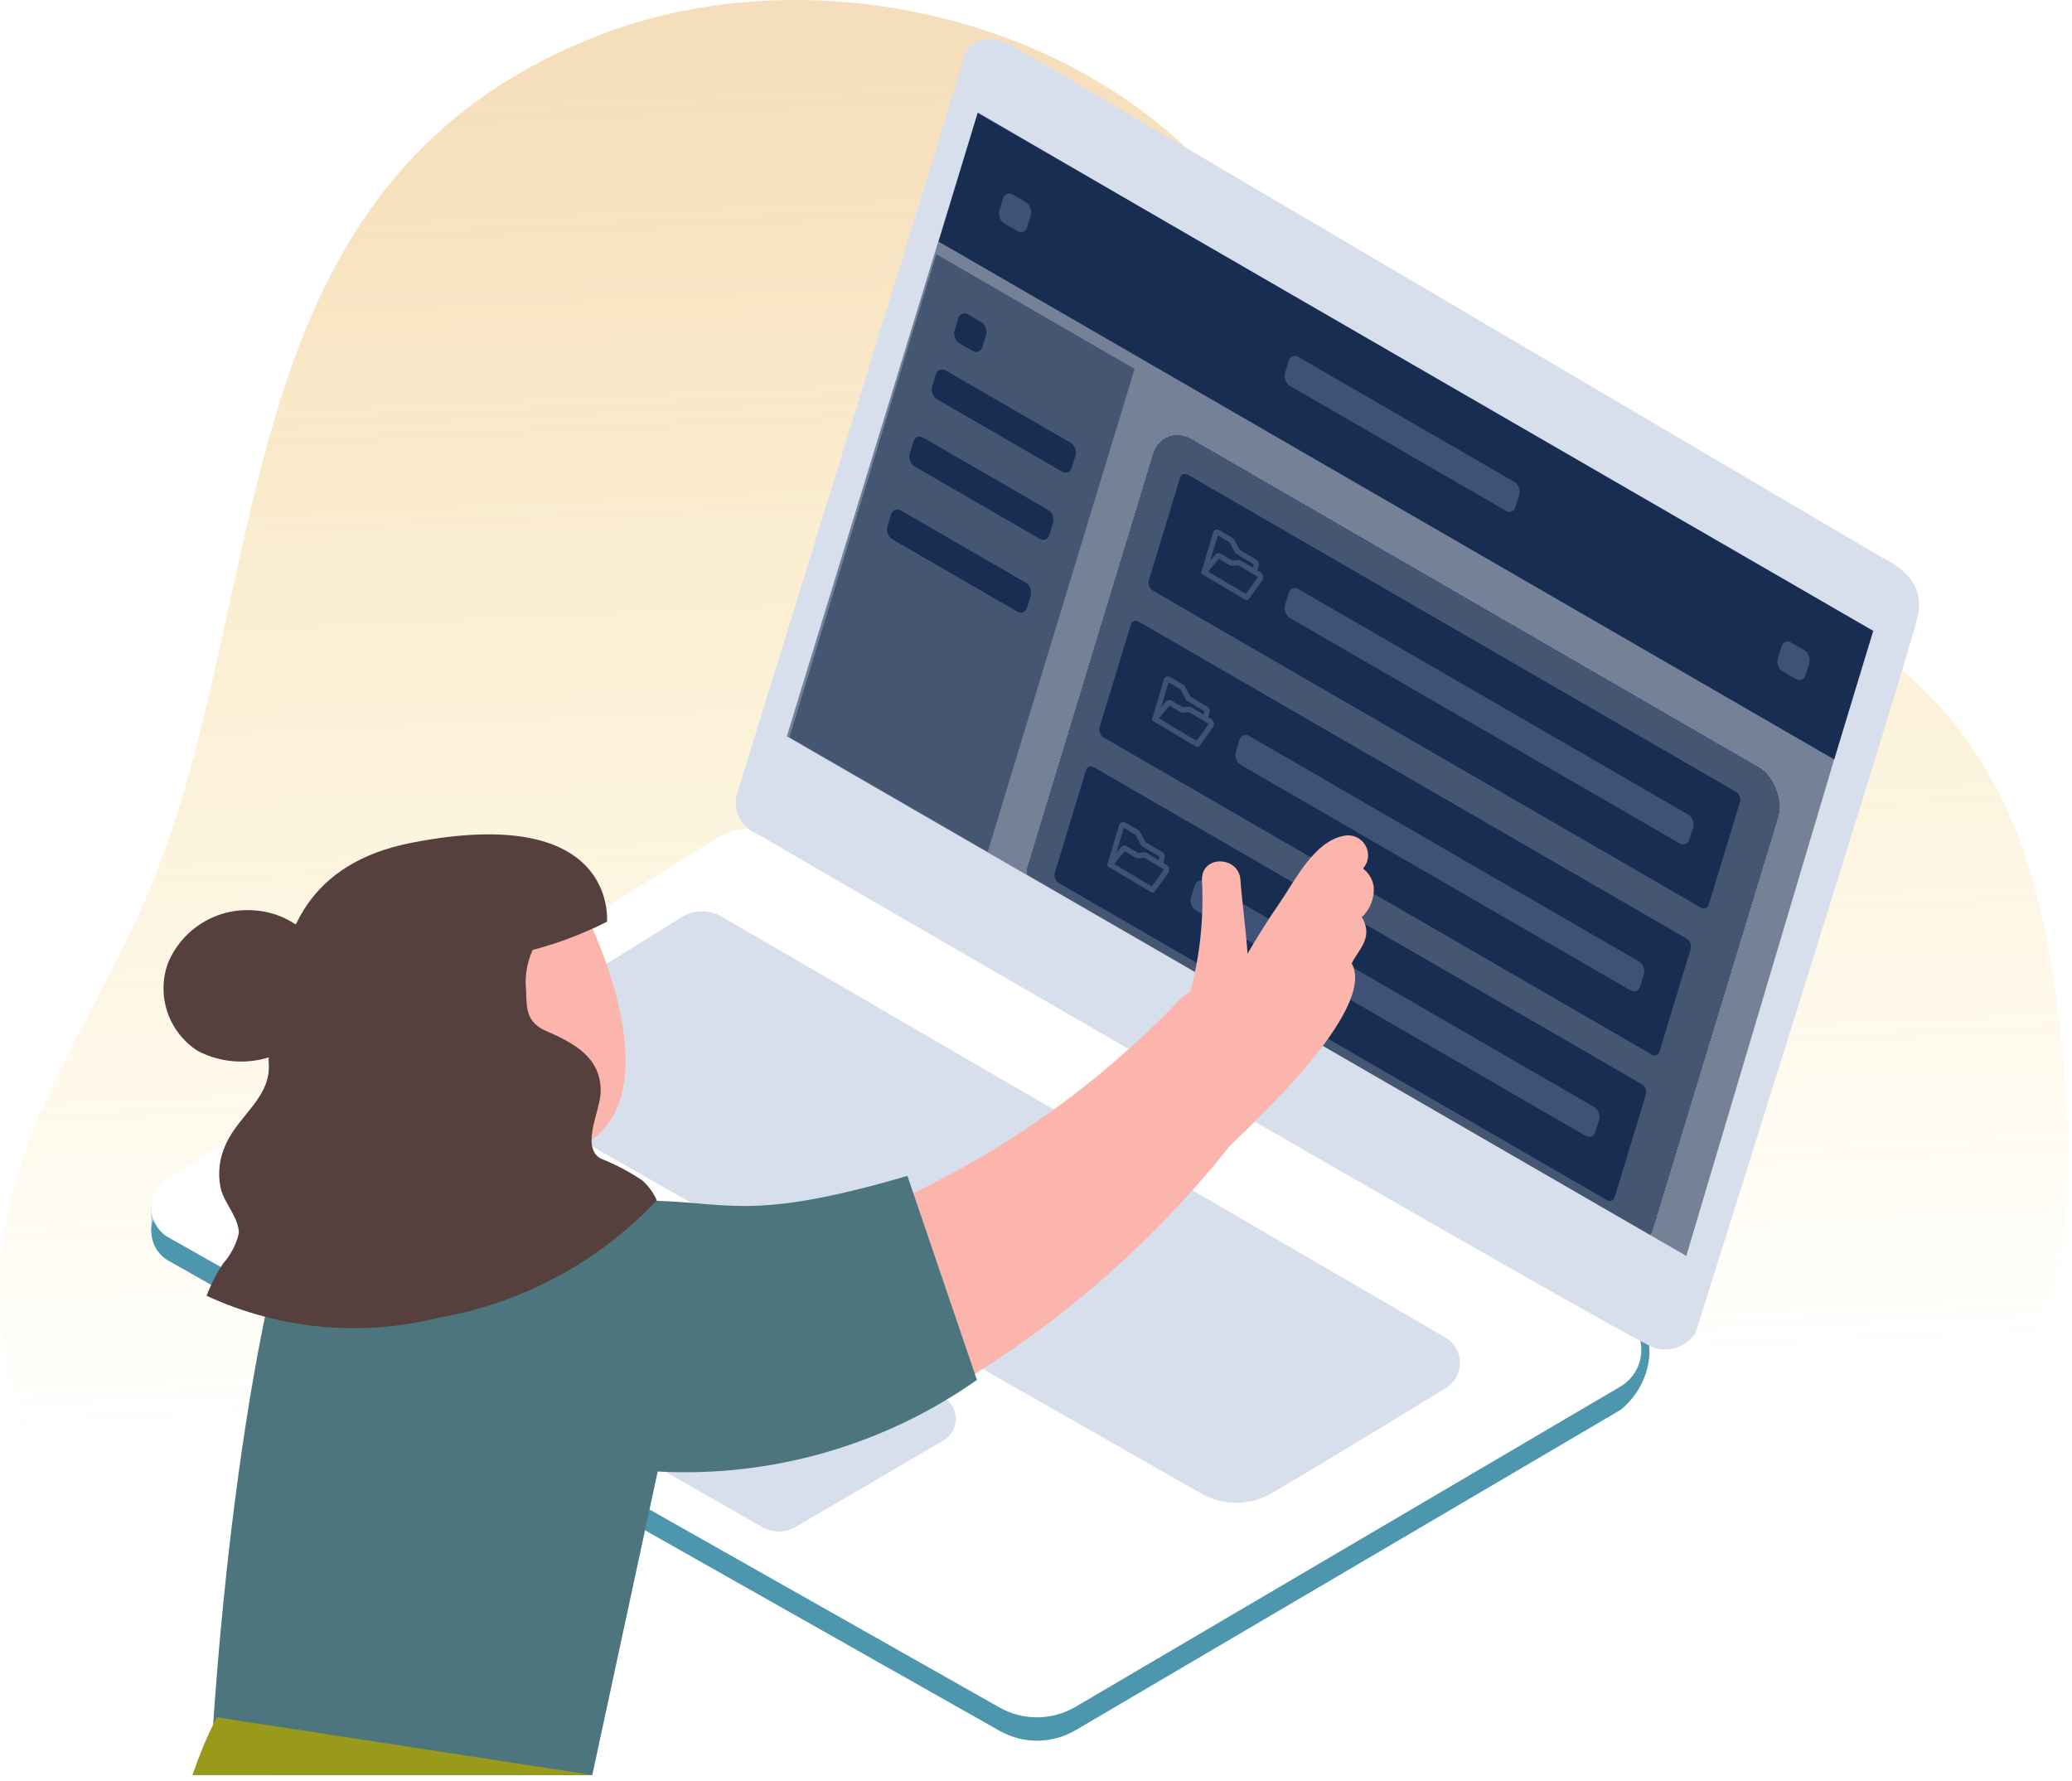 <?xml version="1.0" encoding="UTF-8"?> <svg xmlns="http://www.w3.org/2000/svg" width="370" height="318" viewBox="0 0 370 318" fill="none"><g clip-path="url(#clip0_301_4493)"><path d="M71.031 31.099C42.472 64.481 43.955 115.761 27.477 156.982C18.673 179.08 3.107 199.063 0.39 222.697C-2.264 245.75 8.79 281.192 28.493 295.845C71.384 327.743 125.121 299.184 171.776 299.796C206.806 300.262 240.551 319.499 275.342 316.73C286.025 315.767 296.473 313.03 306.255 308.631C329.274 298.484 348.194 269.865 359.952 247.627C367.055 234.145 370.322 216.402 369.285 201.21C367.708 178.054 365.738 153.736 352.402 133.877C334.669 107.485 305.944 103.047 280.258 87.979C252.518 71.709 233.592 46.074 210.343 25.064C183.432 0.798 140.739 -6.585 107.337 6.159C91.46 12.247 79.825 20.823 71.031 31.099Z" fill="url(#paint0_linear_301_4493)"></path><path d="M27 215.089V220.098L29.527 223.204" fill="#ADCEE1"></path><path d="M127.654 154.097L29.863 214.708C28.976 215.268 28.248 216.048 27.751 216.972C27.253 217.897 27.003 218.934 27.025 219.983C27.046 221.032 27.338 222.058 27.873 222.961C28.408 223.864 29.167 224.614 30.077 225.137L178.49 309.088C180.564 310.262 182.911 310.871 185.294 310.852C187.678 310.833 190.015 310.188 192.071 308.981L289.434 251.751C296.514 245.935 295.981 235.003 289.434 234.531L141.874 153.839C139.704 152.586 137.233 151.948 134.728 151.994C132.222 152.04 129.777 152.767 127.654 154.097Z" fill="#4D97AE"></path><path d="M127.651 149.926L29.846 210.536C28.958 211.097 28.23 211.877 27.733 212.801C27.236 213.725 26.986 214.762 27.007 215.811C27.029 216.861 27.321 217.886 27.856 218.79C28.39 219.693 29.149 220.442 30.059 220.966L178.472 304.916C180.547 306.091 182.893 306.699 185.277 306.68C187.661 306.661 189.997 306.016 192.053 304.81L289.417 247.579C290.539 246.901 291.467 245.945 292.111 244.804C292.755 243.662 293.094 242.373 293.094 241.063C293.094 239.752 292.755 238.463 292.111 237.322C291.467 236.18 290.539 235.224 289.417 234.546L141.811 149.682C139.649 148.439 137.191 147.805 134.697 147.848C132.204 147.891 129.769 148.609 127.651 149.926Z" fill="white"></path><path d="M131.655 141.643C131.655 141.643 172.276 10.541 172.017 10.541C171.758 10.541 173.28 4.71 180.543 8.013L336.416 99.759C336.416 99.759 344.029 102.804 342.506 109.854C340.984 116.903 302.739 238.139 302.739 238.139C301.94 239.292 300.795 240.159 299.47 240.616C298.145 241.074 296.709 241.097 295.37 240.682C290.619 239.159 135.248 148.951 135.248 148.951C133.835 148.415 132.679 147.362 132.012 146.005C131.345 144.649 131.217 143.09 131.655 141.643Z" fill="#D7DFEC"></path><path d="M174.608 20.071L334.226 113.126L301.127 224.284L140.5 131.5L174.608 20.071Z" fill="#748197"></path><g clip-path="url(#clip1_301_4493)"><path d="M172.884 19.194L334.507 112.658L327.53 135.622L165.907 42.157L172.884 19.194Z" fill="#172D51"></path><rect width="47.576" height="5.365" rx="1.5" transform="matrix(0.866 0.501 -0.291 0.957 230.561 63)" fill="#3D5276"></rect><rect width="5.754" height="5.365" rx="1.5" transform="matrix(0.866 0.501 -0.291 0.957 179.561 34)" fill="#3D5276"></rect><rect width="5.754" height="5.365" rx="1.5" transform="matrix(0.866 0.501 -0.291 0.957 318.561 114)" fill="#3D5276"></rect><g filter="url(#filter0_d_301_4493)"><rect width="128.995" height="88.8" rx="6" transform="matrix(0.866 0.501 -0.291 0.957 207.619 73.029)" fill="#172D51" fill-opacity="0.5" shape-rendering="crispEdges"></rect><rect width="115.472" height="21.6" rx="1.2" transform="matrix(0.866 0.501 -0.291 0.957 211.07 81.773)" fill="#172D51"></rect><path d="M215.024 99.786L217.066 92.867C217.096 92.765 217.162 92.689 217.247 92.656C217.333 92.622 217.433 92.634 217.524 92.688L219.823 94.056C219.897 94.101 219.962 94.171 220.007 94.256L220.907 95.967C220.952 96.053 221.016 96.123 221.091 96.167L224.078 97.946C224.17 98 224.246 98.093 224.289 98.204C224.332 98.314 224.34 98.434 224.31 98.535L223.969 99.689" stroke="#3D5276" stroke-width="0.96" stroke-linecap="round" stroke-linejoin="round"></path><path d="M215.024 99.786L217.38 96.953C217.426 96.897 217.489 96.862 217.558 96.853C217.628 96.844 217.702 96.861 217.771 96.902L219.846 98.138C219.914 98.178 219.988 98.195 220.057 98.187L221.106 98.059C221.175 98.051 221.248 98.068 221.316 98.109L224.87 100.225C224.925 100.257 224.974 100.304 225.015 100.36C225.055 100.417 225.085 100.482 225.103 100.551C225.12 100.619 225.124 100.689 225.115 100.754C225.105 100.819 225.082 100.878 225.048 100.925L222.608 104.301L215.024 99.786Z" stroke="#3D5276" stroke-width="0.96" stroke-linecap="round" stroke-linejoin="round"></path><rect width="83.414" height="5.365" rx="1.5" transform="matrix(0.866 0.501 -0.291 0.957 230.564 102.051)" fill="#3D5276"></rect><rect width="115.472" height="21.6" rx="1.2" transform="matrix(0.866 0.501 -0.291 0.957 202.279 108)" fill="#172D51"></rect><path d="M206.233 126.012L208.275 119.094C208.305 118.992 208.37 118.916 208.456 118.882C208.542 118.849 208.642 118.86 208.733 118.915L211.032 120.283C211.106 120.327 211.171 120.398 211.216 120.483L212.116 122.194C212.161 122.279 212.225 122.349 212.3 122.394L215.287 124.172C215.379 124.227 215.455 124.32 215.498 124.43C215.541 124.541 215.549 124.66 215.519 124.762L215.178 125.915" stroke="#3D5276" stroke-width="0.96" stroke-linecap="round" stroke-linejoin="round"></path><path d="M206.233 126.012L208.589 123.18C208.635 123.123 208.698 123.089 208.767 123.08C208.837 123.07 208.911 123.087 208.98 123.129L211.055 124.364C211.123 124.405 211.197 124.422 211.266 124.413L212.315 124.286C212.384 124.278 212.457 124.295 212.525 124.335L216.079 126.451C216.134 126.484 216.183 126.53 216.224 126.587C216.264 126.644 216.294 126.709 216.312 126.777C216.329 126.846 216.333 126.915 216.324 126.981C216.314 127.046 216.291 127.104 216.257 127.152L213.817 130.527L206.233 126.012Z" stroke="#3D5276" stroke-width="0.96" stroke-linecap="round" stroke-linejoin="round"></path><rect width="83.414" height="5.365" rx="1.5" transform="matrix(0.866 0.501 -0.291 0.957 221.773 128.278)" fill="#3D5276"></rect><rect width="115.472" height="21.6" rx="1.2" transform="matrix(0.866 0.501 -0.291 0.957 194.279 134)" fill="#172D51"></rect><path d="M198.233 152.012L200.275 145.093C200.305 144.991 200.37 144.915 200.456 144.882C200.542 144.848 200.642 144.86 200.733 144.914L203.032 146.282C203.106 146.327 203.171 146.397 203.216 146.482L204.116 148.193C204.161 148.279 204.225 148.349 204.3 148.393L207.287 150.172C207.379 150.226 207.455 150.319 207.498 150.43C207.541 150.54 207.549 150.66 207.519 150.762L207.178 151.915" stroke="#3D5276" stroke-width="0.96" stroke-linecap="round" stroke-linejoin="round"></path><path d="M198.233 152.012L200.589 149.179C200.635 149.123 200.698 149.088 200.767 149.079C200.837 149.07 200.911 149.087 200.98 149.128L203.055 150.364C203.123 150.404 203.197 150.421 203.266 150.413L204.315 150.286C204.384 150.277 204.457 150.294 204.525 150.335L208.079 152.451C208.134 152.483 208.183 152.53 208.224 152.587C208.264 152.643 208.294 152.708 208.312 152.777C208.329 152.845 208.333 152.915 208.324 152.98C208.314 153.045 208.291 153.104 208.257 153.151L205.817 156.527L198.233 152.012Z" stroke="#3D5276" stroke-width="0.96" stroke-linecap="round" stroke-linejoin="round"></path><rect width="83.414" height="5.365" rx="1.5" transform="matrix(0.866 0.501 -0.291 0.957 213.773 154.277)" fill="#3D5276"></rect></g><g filter="url(#filter1_d_301_4493)"><rect width="40.88" height="92.831" transform="matrix(0.866 0.501 -0.291 0.957 167.203 43)" fill="#172D51" fill-opacity="0.5"></rect><rect width="5.754" height="5.365" rx="1.5" transform="matrix(0.866 0.501 -0.291 0.957 171.561 53)" fill="#172D51"></rect><rect width="28.811" height="5.365" rx="1.5" transform="matrix(0.866 0.501 -0.291 0.957 167.561 63)" fill="#172D51"></rect><rect width="28.811" height="5.365" rx="1.5" transform="matrix(0.866 0.501 -0.291 0.957 163.561 75)" fill="#172D51"></rect><rect width="28.811" height="5.365" rx="1.5" transform="matrix(0.866 0.501 -0.291 0.957 159.561 88)" fill="#172D51"></rect></g><g filter="url(#filter2_d_301_4493)"><rect width="144" height="85.2" rx="6" transform="matrix(0.866 0.501 -0.291 0.957 143.505 142.596)" fill="#172D51" fill-opacity="0.5" shape-rendering="crispEdges"></rect><rect width="58.8" height="6" rx="1.2" transform="matrix(0.866 0.501 -0.291 0.957 127.419 215.638)" fill="#172D51"></rect><rect width="58.8" height="27.6" rx="1.2" transform="matrix(0.866 0.501 -0.291 0.957 137.187 183.489)" fill="#172D51"></rect><path d="M151.563 213.728C151.479 214.005 151.362 214.209 151.212 214.342C151.063 214.473 150.885 214.534 150.679 214.525C150.473 214.516 150.245 214.439 149.994 214.294L149.376 213.936L150.123 211.477L150.808 211.873C151.038 212.007 151.223 212.168 151.363 212.356C151.503 212.544 151.591 212.754 151.628 212.986C151.665 213.217 151.643 213.464 151.563 213.728ZM151.179 213.52C151.241 213.318 151.262 213.135 151.244 212.972C151.226 212.809 151.172 212.664 151.079 212.536C150.988 212.408 150.861 212.298 150.699 212.204L150.387 212.023L149.844 213.809L150.103 213.959C150.372 214.115 150.596 214.155 150.774 214.08C150.953 214.006 151.088 213.819 151.179 213.52ZM153.37 215.146C153.323 215.301 153.263 215.428 153.19 215.527C153.117 215.625 153.033 215.696 152.937 215.739C152.842 215.78 152.739 215.794 152.627 215.781C152.516 215.767 152.399 215.724 152.275 215.652C152.159 215.585 152.06 215.503 151.976 215.404C151.893 215.305 151.829 215.194 151.782 215.071C151.738 214.947 151.714 214.814 151.712 214.672C151.71 214.53 151.732 214.381 151.779 214.227C151.842 214.021 151.927 213.866 152.034 213.761C152.142 213.655 152.268 213.599 152.41 213.593C152.553 213.587 152.707 213.632 152.872 213.727C153.027 213.817 153.153 213.934 153.249 214.078C153.345 214.221 153.404 214.384 153.428 214.567C153.451 214.749 153.432 214.942 153.37 215.146ZM152.148 214.44C152.106 214.575 152.086 214.7 152.086 214.813C152.087 214.927 152.111 215.028 152.159 215.116C152.206 215.203 152.28 215.275 152.379 215.333C152.478 215.39 152.567 215.412 152.645 215.398C152.724 215.383 152.793 215.335 152.851 215.256C152.91 215.176 152.96 215.069 153.001 214.933C153.043 214.798 153.063 214.674 153.062 214.563C153.061 214.451 153.037 214.352 152.989 214.266C152.942 214.179 152.868 214.107 152.767 214.049C152.619 213.963 152.495 213.955 152.393 214.026C152.292 214.096 152.21 214.234 152.148 214.44ZM154.843 217.096L154.893 216.106C154.896 216.058 154.899 215.999 154.903 215.93C154.908 215.862 154.912 215.791 154.918 215.719C154.923 215.646 154.928 215.578 154.933 215.516C154.938 215.455 154.943 215.407 154.946 215.373L154.933 215.366C154.919 215.394 154.898 215.432 154.87 215.48C154.842 215.529 154.811 215.581 154.778 215.638C154.744 215.695 154.71 215.75 154.677 215.803C154.645 215.858 154.617 215.903 154.593 215.94L154.108 216.671L153.715 216.444L153.809 214.309L154.171 214.518L154.109 215.57C154.105 215.641 154.098 215.717 154.089 215.797C154.081 215.878 154.072 215.955 154.062 216.027C154.052 216.099 154.043 216.158 154.035 216.203L154.047 216.21C154.061 216.182 154.078 216.148 154.099 216.106C154.12 216.063 154.143 216.019 154.168 215.973C154.192 215.927 154.216 215.884 154.239 215.845C154.262 215.804 154.282 215.772 154.298 215.749L154.856 214.914L155.247 215.14L155.196 216.268C155.194 216.317 155.19 216.378 155.184 216.45C155.178 216.522 155.17 216.593 155.16 216.664C155.152 216.734 155.143 216.792 155.133 216.836L155.145 216.843C155.161 216.807 155.183 216.76 155.213 216.701C155.244 216.641 155.278 216.578 155.315 216.513C155.352 216.446 155.388 216.385 155.423 216.329L155.927 215.534L156.283 215.74L155.243 217.327L154.843 217.096ZM157.43 216.363C157.619 216.473 157.75 216.612 157.823 216.782C157.897 216.951 157.897 217.155 157.825 217.394L157.456 218.609L157.098 218.402L157.445 217.262C157.489 217.117 157.495 216.993 157.463 216.89C157.431 216.786 157.359 216.702 157.246 216.637C157.083 216.542 156.953 216.532 156.855 216.606C156.758 216.681 156.678 216.823 156.614 217.034L156.333 217.959L155.975 217.752L156.541 215.891L156.819 216.052L156.793 216.333L156.813 216.344C156.869 216.3 156.93 216.273 156.997 216.263C157.064 216.252 157.135 216.255 157.208 216.273C157.283 216.291 157.357 216.321 157.43 216.363ZM158.284 219.088L157.925 218.88L158.72 216.263L159.08 216.471L158.284 219.088ZM160.54 219.293C160.493 219.447 160.433 219.574 160.36 219.673C160.287 219.772 160.203 219.843 160.108 219.885C160.013 219.926 159.91 219.941 159.798 219.927C159.686 219.913 159.569 219.87 159.445 219.799C159.33 219.732 159.23 219.649 159.147 219.551C159.063 219.451 158.999 219.34 158.953 219.217C158.908 219.094 158.884 218.961 158.882 218.819C158.88 218.676 158.903 218.528 158.95 218.373C159.012 218.168 159.097 218.013 159.204 217.907C159.313 217.801 159.438 217.745 159.581 217.739C159.723 217.733 159.877 217.778 160.042 217.874C160.198 217.964 160.323 218.08 160.419 218.224C160.515 218.368 160.575 218.531 160.598 218.713C160.621 218.895 160.602 219.089 160.54 219.293ZM159.318 218.586C159.277 218.722 159.256 218.846 159.256 218.96C159.257 219.074 159.282 219.175 159.329 219.263C159.376 219.35 159.45 219.422 159.549 219.479C159.649 219.537 159.738 219.558 159.816 219.544C159.894 219.529 159.963 219.482 160.022 219.402C160.08 219.323 160.13 219.215 160.172 219.08C160.213 218.944 160.233 218.821 160.232 218.709C160.232 218.597 160.208 218.498 160.16 218.412C160.112 218.326 160.038 218.253 159.938 218.195C159.79 218.109 159.665 218.102 159.564 218.172C159.462 218.243 159.38 218.381 159.318 218.586ZM161.872 218.932C162.085 219.055 162.23 219.2 162.307 219.367C162.385 219.535 162.39 219.729 162.323 219.95L161.943 221.203L161.689 221.056L161.7 220.753L161.688 220.746C161.62 220.785 161.554 220.812 161.49 220.827C161.426 220.841 161.357 220.84 161.284 220.822C161.211 220.807 161.127 220.771 161.032 220.716C160.931 220.658 160.847 220.586 160.781 220.5C160.714 220.412 160.671 220.314 160.651 220.203C160.631 220.093 160.64 219.973 160.679 219.844C160.738 219.652 160.846 219.545 161.004 219.523C161.163 219.502 161.375 219.562 161.64 219.703L161.936 219.86L161.965 219.763C162.004 219.634 162.005 219.526 161.967 219.44C161.93 219.354 161.862 219.282 161.764 219.225C161.679 219.176 161.594 219.143 161.506 219.124C161.419 219.105 161.332 219.094 161.245 219.089L161.214 218.743C161.311 218.743 161.416 218.757 161.53 218.787C161.645 218.818 161.759 218.866 161.872 218.932ZM161.858 220.109L161.638 219.991C161.458 219.895 161.322 219.856 161.232 219.875C161.141 219.894 161.08 219.956 161.048 220.061C161.02 220.153 161.025 220.235 161.061 220.306C161.098 220.376 161.158 220.435 161.239 220.482C161.362 220.553 161.477 220.574 161.581 220.544C161.687 220.513 161.763 220.421 161.809 220.27L161.858 220.109ZM162.968 221.836C162.767 221.72 162.63 221.546 162.558 221.314C162.486 221.081 162.499 220.807 162.595 220.491C162.692 220.171 162.827 219.965 162.999 219.872C163.173 219.78 163.36 219.793 163.562 219.909C163.647 219.959 163.718 220.015 163.774 220.077C163.831 220.139 163.875 220.204 163.908 220.273C163.942 220.343 163.967 220.413 163.983 220.485L164 220.495C164.005 220.457 164.014 220.404 164.027 220.334C164.041 220.265 164.057 220.202 164.074 220.146L164.277 219.476L164.636 219.684L163.841 222.301L163.561 222.139L163.574 221.848L163.559 221.839C163.512 221.876 163.459 221.902 163.399 221.919C163.34 221.935 163.275 221.938 163.203 221.926C163.133 221.916 163.054 221.886 162.968 221.836ZM163.166 221.573C163.319 221.661 163.442 221.675 163.535 221.614C163.627 221.553 163.704 221.425 163.765 221.231L163.781 221.179C163.845 220.97 163.863 220.793 163.835 220.647C163.809 220.499 163.715 220.379 163.553 220.286C163.425 220.211 163.309 220.212 163.206 220.288C163.104 220.364 163.022 220.504 162.959 220.71C162.897 220.915 162.883 221.091 162.917 221.239C162.952 221.386 163.035 221.497 163.166 221.573Z" fill="white"></path><path fill-rule="evenodd" clip-rule="evenodd" d="M157.716 204.913C157.885 204.846 158.091 204.965 158.175 205.178L159.155 207.661L161.125 206.884C161.294 206.817 161.5 206.936 161.584 207.15C161.668 207.363 161.599 207.59 161.429 207.657L159.153 208.555C158.984 208.622 158.778 208.503 158.694 208.289L157.562 205.42C157.478 205.207 157.547 204.98 157.716 204.913Z" fill="white"></path><path fill-rule="evenodd" clip-rule="evenodd" d="M160.636 202.787C160.815 202.891 160.912 203.135 160.852 203.333L159.326 208.355C159.266 208.553 159.072 208.63 158.892 208.526C158.713 208.423 158.616 208.178 158.677 207.98L160.203 202.958C160.263 202.76 160.457 202.683 160.636 202.787Z" fill="white"></path><path fill-rule="evenodd" clip-rule="evenodd" d="M155.538 205.745C155.718 205.849 155.814 206.093 155.754 206.291L154.991 208.803L161.484 212.558L162.247 210.046C162.307 209.848 162.501 209.771 162.68 209.875C162.86 209.979 162.956 210.223 162.896 210.421L162.133 212.933C162.075 213.123 161.951 213.266 161.788 213.33C161.626 213.395 161.438 213.375 161.266 213.275L154.773 209.521C154.601 209.421 154.459 209.25 154.378 209.045C154.297 208.84 154.284 208.618 154.342 208.428L155.105 205.916C155.165 205.718 155.359 205.641 155.538 205.745Z" fill="white"></path><rect width="132" height="21.6" rx="1.2" transform="matrix(0.866 0.501 -0.291 0.957 146.957 151.34)" fill="#172D51"></rect><path d="M167.598 175.952C167.539 176.146 167.445 176.289 167.316 176.379C167.188 176.47 167.032 176.507 166.848 176.488C166.666 176.471 166.464 176.398 166.242 176.27C166.134 176.207 166.033 176.141 165.938 176.07C165.843 175.999 165.756 175.926 165.676 175.85C165.597 175.773 165.528 175.695 165.468 175.616L165.622 175.109C165.724 175.237 165.843 175.368 165.977 175.502C166.112 175.634 166.256 175.745 166.41 175.834C166.536 175.907 166.646 175.949 166.739 175.961C166.834 175.972 166.912 175.956 166.973 175.912C167.035 175.867 167.08 175.799 167.107 175.707C167.137 175.61 167.138 175.514 167.111 175.42C167.084 175.325 167.031 175.222 166.952 175.111C166.875 175 166.774 174.87 166.65 174.723C166.566 174.624 166.488 174.52 166.415 174.413C166.344 174.307 166.285 174.197 166.239 174.082C166.193 173.967 166.165 173.848 166.155 173.722C166.147 173.597 166.164 173.464 166.207 173.325C166.263 173.14 166.351 173.004 166.471 172.919C166.592 172.834 166.736 172.799 166.904 172.813C167.072 172.828 167.255 172.893 167.451 173.006C167.606 173.096 167.747 173.198 167.873 173.313C168 173.429 168.12 173.558 168.232 173.7L167.947 174.044C167.842 173.918 167.737 173.806 167.632 173.706C167.528 173.608 167.417 173.524 167.298 173.455C167.195 173.396 167.102 173.362 167.02 173.355C166.938 173.348 166.869 173.365 166.812 173.406C166.757 173.446 166.716 173.509 166.69 173.594C166.661 173.69 166.658 173.783 166.679 173.873C166.703 173.962 166.752 174.059 166.824 174.165C166.899 174.271 166.997 174.398 167.119 174.546C167.26 174.716 167.375 174.874 167.463 175.022C167.553 175.171 167.611 175.32 167.637 175.471C167.664 175.619 167.651 175.78 167.598 175.952ZM169.346 173.909L169.08 174.786C169.052 174.877 169.022 174.965 168.99 175.048C168.96 175.133 168.935 175.197 168.915 175.242L168.941 175.257C169.015 175.198 169.095 175.161 169.18 175.145C169.267 175.128 169.357 175.13 169.451 175.151C169.546 175.173 169.642 175.212 169.74 175.268C169.911 175.367 170.048 175.484 170.148 175.618C170.25 175.75 170.312 175.901 170.335 176.071C170.36 176.242 170.34 176.433 170.275 176.646L169.783 178.265L169.306 177.989L169.768 176.468C169.827 176.276 169.835 176.111 169.792 175.973C169.75 175.835 169.654 175.722 169.504 175.635C169.359 175.552 169.234 175.519 169.128 175.537C169.024 175.554 168.934 175.617 168.858 175.726C168.783 175.834 168.717 175.98 168.661 176.165L168.286 177.399L167.809 177.123L168.869 173.634L169.346 173.909ZM172.058 176.606C172.342 176.771 172.536 176.964 172.638 177.187C172.742 177.41 172.749 177.669 172.66 177.964L172.152 179.634L171.813 179.439L171.829 179.034L171.813 179.024C171.722 179.077 171.634 179.113 171.548 179.132C171.463 179.152 171.371 179.15 171.273 179.126C171.176 179.105 171.064 179.058 170.937 178.985C170.803 178.907 170.692 178.811 170.603 178.696C170.514 178.58 170.456 178.448 170.429 178.301C170.403 178.154 170.415 177.994 170.468 177.822C170.545 177.566 170.69 177.424 170.9 177.395C171.113 177.366 171.395 177.446 171.748 177.635L172.143 177.844L172.182 177.714C172.234 177.542 172.235 177.398 172.184 177.283C172.135 177.168 172.045 177.073 171.913 176.997C171.801 176.932 171.687 176.887 171.57 176.862C171.454 176.837 171.338 176.821 171.222 176.816L171.181 176.354C171.31 176.354 171.45 176.373 171.602 176.413C171.755 176.454 171.907 176.519 172.058 176.606ZM172.04 178.175L171.746 178.018C171.505 177.89 171.325 177.838 171.204 177.863C171.084 177.888 171.002 177.971 170.959 178.112C170.922 178.234 170.928 178.343 170.977 178.438C171.026 178.532 171.105 178.61 171.213 178.672C171.378 178.768 171.531 178.795 171.67 178.755C171.812 178.713 171.913 178.592 171.974 178.39L172.04 178.175ZM174.685 178.125C174.723 178.147 174.763 178.173 174.806 178.203C174.85 178.234 174.886 178.262 174.917 178.288L174.722 178.756C174.696 178.73 174.663 178.703 174.623 178.675C174.584 178.647 174.548 178.623 174.515 178.604C174.43 178.555 174.344 178.524 174.257 178.511C174.171 178.496 174.089 178.503 174.01 178.531C173.932 178.558 173.862 178.608 173.8 178.681C173.738 178.754 173.689 178.852 173.651 178.975L173.257 180.273L172.778 179.996L173.532 177.514L173.906 177.73L173.838 178.205L173.86 178.218C173.931 178.155 174.011 178.107 174.1 178.072C174.188 178.037 174.282 178.022 174.38 178.028C174.48 178.033 174.582 178.066 174.685 178.125ZM175.761 178.803L175.007 181.285L174.53 181.01L175.284 178.527L175.761 178.803ZM175.815 177.716C175.888 177.758 175.944 177.816 175.983 177.89C176.024 177.965 176.029 178.055 175.997 178.161C175.965 178.266 175.915 178.325 175.847 178.339C175.781 178.351 175.712 178.337 175.639 178.295C175.563 178.251 175.505 178.192 175.466 178.118C175.428 178.043 175.425 177.954 175.457 177.849C175.489 177.743 175.537 177.683 175.602 177.67C175.668 177.657 175.739 177.672 175.815 177.716ZM177.588 179.804C177.841 179.95 178.016 180.137 178.113 180.363C178.211 180.589 178.212 180.861 178.115 181.179L177.623 182.798L177.146 182.523L177.608 181.002C177.667 180.809 177.675 180.644 177.632 180.507C177.59 180.369 177.494 180.256 177.344 180.169C177.126 180.043 176.952 180.029 176.822 180.128C176.693 180.228 176.586 180.418 176.501 180.699L176.126 181.932L175.649 181.657L176.403 179.174L176.775 179.389L176.739 179.764L176.766 179.779C176.841 179.721 176.922 179.685 177.011 179.671C177.101 179.656 177.195 179.66 177.293 179.684C177.393 179.708 177.491 179.748 177.588 179.804ZM178.555 184.634C178.251 184.458 178.036 184.263 177.91 184.048C177.785 183.833 177.755 183.616 177.821 183.398C177.868 183.246 177.95 183.141 178.069 183.085C178.188 183.031 178.333 183.03 178.507 183.082C178.455 183.017 178.416 182.941 178.391 182.852C178.367 182.763 178.367 182.679 178.39 182.601C178.418 182.509 178.466 182.443 178.534 182.405C178.601 182.366 178.691 182.344 178.804 182.337C178.704 182.214 178.636 182.069 178.602 181.904C178.57 181.738 178.58 181.57 178.631 181.401C178.685 181.222 178.766 181.089 178.873 181.003C178.981 180.916 179.111 180.878 179.264 180.889C179.417 180.898 179.587 180.957 179.775 181.066C179.816 181.09 179.859 181.118 179.904 181.151C179.952 181.184 179.994 181.216 180.033 181.247C180.073 181.277 180.103 181.302 180.122 181.322L180.899 181.771L180.81 182.065L180.404 181.923C180.424 182.001 180.433 182.083 180.432 182.169C180.432 182.253 180.419 182.338 180.393 182.423C180.315 182.68 180.173 182.836 179.967 182.891C179.763 182.945 179.52 182.891 179.239 182.728C179.172 182.686 179.109 182.642 179.048 182.597C178.989 182.601 178.941 182.616 178.903 182.642C178.865 182.666 178.839 182.703 178.824 182.752C178.812 182.792 178.815 182.833 178.833 182.873C178.851 182.912 178.883 182.952 178.93 182.992C178.978 183.034 179.038 183.076 179.111 183.118L179.499 183.342C179.745 183.485 179.915 183.651 180.01 183.841C180.105 184.031 180.119 184.238 180.051 184.461C179.965 184.743 179.794 184.9 179.536 184.93C179.278 184.962 178.951 184.864 178.555 184.634ZM178.686 184.275C178.852 184.371 178.998 184.434 179.122 184.464C179.247 184.494 179.348 184.492 179.427 184.458C179.505 184.426 179.558 184.364 179.586 184.273C179.61 184.193 179.611 184.12 179.587 184.055C179.564 183.991 179.518 183.929 179.45 183.871C179.382 183.812 179.294 183.751 179.186 183.689L178.833 183.485C178.745 183.434 178.663 183.404 178.586 183.395C178.509 183.387 178.442 183.401 178.387 183.438C178.332 183.475 178.293 183.535 178.268 183.617C178.233 183.73 178.252 183.844 178.324 183.958C178.397 184.072 178.518 184.178 178.686 184.275ZM179.366 182.396C179.506 182.476 179.622 182.494 179.715 182.45C179.808 182.404 179.879 182.304 179.925 182.15C179.976 181.982 179.979 181.836 179.934 181.712C179.891 181.588 179.801 181.487 179.664 181.408C179.53 181.331 179.415 181.314 179.319 181.359C179.224 181.404 179.151 181.51 179.1 181.678C179.054 181.829 179.053 181.967 179.096 182.092C179.141 182.216 179.231 182.318 179.366 182.396Z" fill="white"></path><path d="M153.497 170.014C154.393 170.532 155.364 170.149 155.665 169.159C155.966 168.168 155.483 166.944 154.587 166.426C153.691 165.908 152.72 166.291 152.419 167.281C152.118 168.272 152.6 169.496 153.497 170.014Z" stroke="white" stroke-width="0.75" stroke-linecap="round" stroke-linejoin="round"></path><path d="M157.128 168.739C157.507 168.957 157.85 169.27 158.131 169.652C158.413 170.034 158.624 170.476 158.749 170.941" stroke="white" stroke-width="0.75" stroke-linecap="round" stroke-linejoin="round"></path><path d="M149.335 165.497C149.663 165.294 150.04 165.192 150.435 165.201C150.83 165.21 151.232 165.328 151.61 165.547" stroke="white" stroke-width="0.75" stroke-linecap="round" stroke-linejoin="round"></path><path d="M150.671 170.278C151.031 169.917 151.487 169.701 151.987 169.654C152.487 169.608 153.01 169.732 153.497 170.014C153.984 170.296 154.416 170.723 154.742 171.247C155.068 171.772 155.276 172.372 155.342 172.979" stroke="white" stroke-width="0.75" stroke-linecap="round" stroke-linejoin="round"></path><path d="M151.61 165.547C151.363 165.405 151.146 165.188 150.982 164.922C150.818 164.655 150.715 164.351 150.685 164.044C150.655 163.737 150.699 163.44 150.812 163.188C150.925 162.935 151.103 162.738 151.323 162.619C151.544 162.5 151.799 162.464 152.059 162.515C152.319 162.567 152.573 162.703 152.791 162.909C153.009 163.114 153.183 163.381 153.291 163.677C153.399 163.973 153.438 164.286 153.403 164.581" stroke="white" stroke-width="0.75" stroke-linecap="round" stroke-linejoin="round"></path><path d="M156.371 166.297C156.498 166.056 156.688 165.875 156.917 165.774C157.146 165.673 157.405 165.657 157.664 165.727C157.923 165.797 158.172 165.951 158.381 166.171C158.59 166.391 158.75 166.667 158.843 166.968C158.936 167.268 158.959 167.581 158.908 167.869C158.856 168.157 158.734 168.409 158.554 168.594C158.374 168.78 158.145 168.892 157.892 168.918C157.64 168.944 157.375 168.882 157.129 168.739" stroke="white" stroke-width="0.75" stroke-linecap="round" stroke-linejoin="round"></path></g></g><path d="M121.669 163.811L85.905 186.085C85.268 186.478 84.745 187.03 84.386 187.687C84.028 188.344 83.846 189.083 83.86 189.832C83.874 190.58 84.082 191.312 84.465 191.955C84.848 192.598 85.391 193.131 86.042 193.5L214.435 266.671C216.354 267.779 218.53 268.362 220.746 268.362C222.961 268.362 225.138 267.779 227.056 266.671C235.308 261.86 249.513 253.197 258.207 247.868C258.98 247.393 259.617 246.725 260.056 245.93C260.494 245.135 260.719 244.239 260.708 243.332C260.697 242.424 260.451 241.534 259.994 240.749C259.537 239.965 258.885 239.312 258.1 238.855C232.111 223.691 147.445 174.453 128.87 163.689C127.772 163.054 126.521 162.73 125.253 162.751C123.984 162.772 122.745 163.139 121.669 163.811Z" fill="#D7DFEC"></path><path d="M123.588 224.285L168.426 249.497C169.109 249.889 169.677 250.455 170.071 251.137C170.466 251.818 170.674 252.592 170.674 253.38C170.674 254.168 170.466 254.941 170.071 255.623C169.677 256.305 169.109 256.87 168.426 257.262L142.056 272.7C141.151 273.223 140.125 273.498 139.08 273.498C138.035 273.498 137.008 273.223 136.103 272.7L90.291 246.529C89.718 246.201 89.243 245.728 88.912 245.157C88.581 244.586 88.406 243.938 88.406 243.278C88.406 242.618 88.581 241.97 88.912 241.399C89.243 240.828 89.718 240.355 90.291 240.027L117.696 224.27C118.595 223.761 119.611 223.494 120.644 223.497C121.677 223.5 122.692 223.771 123.588 224.285Z" fill="#D7DFEC"></path><path d="M243.663 164.756C243.54 164.419 243.379 164.098 243.184 163.797C243.902 163.115 244.464 162.286 244.832 161.367C245.2 160.447 245.365 159.459 245.315 158.47C245.243 157.809 245.035 157.17 244.705 156.592C244.375 156.015 243.93 155.511 243.397 155.113C243.895 154.551 244.204 153.846 244.278 153.099C244.353 152.351 244.189 151.599 243.812 150.95C243.434 150.301 242.861 149.787 242.174 149.483C241.488 149.178 240.722 149.098 239.987 149.253C234.66 150.265 231.357 157.085 228.586 161.133C226.509 164.117 224.591 167.207 222.779 170.297C222.46 165.822 221.82 161.293 221.501 157.085C221.181 152.876 214.628 152.609 214.628 157.085C214.998 163.83 214.297 170.591 212.551 177.116C211.873 177.451 211.26 177.901 210.739 178.448C191.408 198.722 167.193 213.691 140.416 221.921C139.077 222.37 137.923 223.246 137.13 224.415C136.338 225.584 135.951 226.981 136.03 228.391C136.109 229.801 136.648 231.146 137.566 232.22C138.483 233.294 139.728 234.036 141.108 234.334C141.2 235.631 141.689 236.869 142.509 237.88C143.329 238.89 144.439 239.623 145.69 239.981C145.888 240.975 146.295 241.917 146.882 242.743C147.47 243.569 148.225 244.262 149.1 244.776L144.571 246.747C137.219 249.837 140.469 261.984 147.928 258.894C176.011 247.16 200.664 228.501 219.583 204.659C221.767 202.582 223.898 200.504 226.029 198.32C229.332 194.963 245.315 178.927 241.373 172.055C242.545 169.658 244.835 167.846 243.663 164.756Z" fill="#FBB5AD"></path><path d="M162.036 209.987C135.132 217.871 130.497 214.888 117.765 214.462C105.032 214.036 91.5 196.188 91.5 196.188C91.5 196.188 88.303 156.285 64.489 187.504C46.748 210.839 39.929 278.392 37.852 311.103C47.24 317.552 58.147 321.445 69.497 322.398C76.804 323.621 84.198 324.245 91.606 324.262C96.162 324.229 100.661 323.25 104.819 321.385L117.445 262.782C137.743 263.883 157.822 258.122 174.449 246.427L162.036 209.987Z" fill="#4D757E"></path><path d="M104.024 161.986C104.024 161.986 121.339 195.23 104.024 204.606C86.71 213.983 73.498 198.48 72.059 194.484C71.19 190.077 71.41 185.525 72.7 181.222C73.99 176.919 76.311 172.996 79.46 169.794C82.61 166.592 86.494 164.207 90.775 162.846C95.056 161.485 99.604 161.19 104.024 161.986Z" fill="#FBB5AD"></path><path d="M92.417 170.297C97.965 169.082 103.336 167.167 108.4 164.597C108.4 164.064 110.051 143.287 73.345 150.532C36.638 157.777 54.059 201.623 54.059 201.623" fill="#56403D"></path><path d="M95.023 567.625C104.432 569.818 114.222 569.801 123.623 567.573C133.024 565.345 141.78 560.968 149.204 554.785C149.524 522.82 152.507 493.679 151.548 461.607C150.003 409.237 142.385 357.826 105.625 316.964L38.711 306.682C11.541 358.359 6 594.742 6 594.742C6 594.742 40.096 616.478 66.041 605.823L76.11 408.704C76.11 408.704 93.851 429.695 97.047 441.415C99.392 450.259 94.597 528.041 95.023 567.625Z" fill="#999A1C"></path><path d="M105.512 157.031C101.142 154.252 96.223 152.452 91.092 151.753C85.96 151.054 80.739 151.473 75.785 152.982C67.061 154.577 59.032 158.796 52.77 165.075C50.556 163.581 47.978 162.716 45.311 162.571C42.08 162.33 38.855 163.117 36.099 164.82C33.343 166.524 31.196 169.056 29.968 172.054C28.964 174.876 28.944 177.954 29.911 180.788C30.878 183.622 32.776 186.046 35.295 187.664C39.202 189.711 43.759 190.132 47.975 188.836V189.635C48.561 195.922 42.647 199.065 40.303 204.393C39.17 206.82 38.852 209.548 39.398 212.171C39.984 214.781 42.701 217.498 42.647 220.269C42.17 222.243 41.219 224.071 39.877 225.596C38.657 227.408 37.656 229.357 36.894 231.403C49.892 237.415 64.56 238.788 78.448 235.292C93.315 232.689 106.94 225.344 117.286 214.355C116.684 212.991 115.793 211.773 114.676 210.786C112.355 209.225 109.872 207.921 107.27 206.897C103.594 204.766 107.27 198.319 107.27 194.856C107.27 188.889 102.689 186.386 97.734 184.201C94.165 182.71 94.005 180.525 93.951 176.903C93.629 174.022 94.226 171.113 95.656 168.592C96.729 168.746 97.823 168.52 98.746 167.952C100.599 166.835 102.586 165.958 104.66 165.342C105.701 164.968 106.552 164.199 107.031 163.202C107.509 162.205 107.576 161.06 107.217 160.014C107.217 159.412 107.06 158.819 106.761 158.296C106.462 157.773 106.031 157.337 105.512 157.031Z" fill="#56403D"></path></g><defs><filter id="filter0_d_301_4493" x="177.005" y="70.629" width="147.082" height="159.141" filterUnits="userSpaceOnUse" color-interpolation-filters="sRGB"><feFlood flood-opacity="0" result="BackgroundImageFix"></feFlood><feColorMatrix in="SourceAlpha" type="matrix" values="0 0 0 0 0 0 0 0 0 0 0 0 0 0 0 0 0 0 127 0" result="hardAlpha"></feColorMatrix><feOffset dy="2.4"></feOffset><feGaussianBlur stdDeviation="2.4"></feGaussianBlur><feComposite in2="hardAlpha" operator="out"></feComposite><feColorMatrix type="matrix" values="0 0 0 0 0 0 0 0 0 0 0 0 0 0 0 0 0 0 0.15 0"></feColorMatrix><feBlend mode="normal" in2="BackgroundImageFix" result="effect1_dropShadow_301_4493"></feBlend><feBlend mode="normal" in="SourceGraphic" in2="effect1_dropShadow_301_4493" result="shape"></feBlend></filter><filter id="filter1_d_301_4493" x="135.417" y="40.6" width="71.975" height="118.887" filterUnits="userSpaceOnUse" color-interpolation-filters="sRGB"><feFlood flood-opacity="0" result="BackgroundImageFix"></feFlood><feColorMatrix in="SourceAlpha" type="matrix" values="0 0 0 0 0 0 0 0 0 0 0 0 0 0 0 0 0 0 127 0" result="hardAlpha"></feColorMatrix><feOffset dy="2.4"></feOffset><feGaussianBlur stdDeviation="2.4"></feGaussianBlur><feComposite in2="hardAlpha" operator="out"></feComposite><feColorMatrix type="matrix" values="0 0 0 0 0 0 0 0 0 0 0 0 0 0 0 0 0 0 0.15 0"></feColorMatrix><feBlend mode="normal" in2="BackgroundImageFix" result="effect1_dropShadow_301_4493"></feBlend><feBlend mode="normal" in="SourceGraphic" in2="effect1_dropShadow_301_4493" result="shape"></feBlend></filter><filter id="filter2_d_301_4493" x="113.937" y="140.196" width="159.025" height="163.208" filterUnits="userSpaceOnUse" color-interpolation-filters="sRGB"><feFlood flood-opacity="0" result="BackgroundImageFix"></feFlood><feColorMatrix in="SourceAlpha" type="matrix" values="0 0 0 0 0 0 0 0 0 0 0 0 0 0 0 0 0 0 127 0" result="hardAlpha"></feColorMatrix><feOffset dy="2.4"></feOffset><feGaussianBlur stdDeviation="2.4"></feGaussianBlur><feComposite in2="hardAlpha" operator="out"></feComposite><feColorMatrix type="matrix" values="0 0 0 0 0 0 0 0 0 0 0 0 0 0 0 0 0 0 0.15 0"></feColorMatrix><feBlend mode="normal" in2="BackgroundImageFix" result="effect1_dropShadow_301_4493"></feBlend><feBlend mode="normal" in="SourceGraphic" in2="effect1_dropShadow_301_4493" result="shape"></feBlend></filter><linearGradient id="paint0_linear_301_4493" x1="166" y1="9" x2="177" y2="254" gradientUnits="userSpaceOnUse"><stop stop-color="#E1982B" stop-opacity="0.32"></stop><stop offset="0.988" stop-color="#F8C100" stop-opacity="0"></stop></linearGradient><clipPath id="clip0_301_4493"><rect width="369.473" height="317.002" fill="white"></rect></clipPath><clipPath id="clip1_301_4493"><path d="M174.592 20.182L334.513 112.662L300.675 224.035L140.754 131.555L174.592 20.182Z" fill="white"></path></clipPath></defs></svg> 